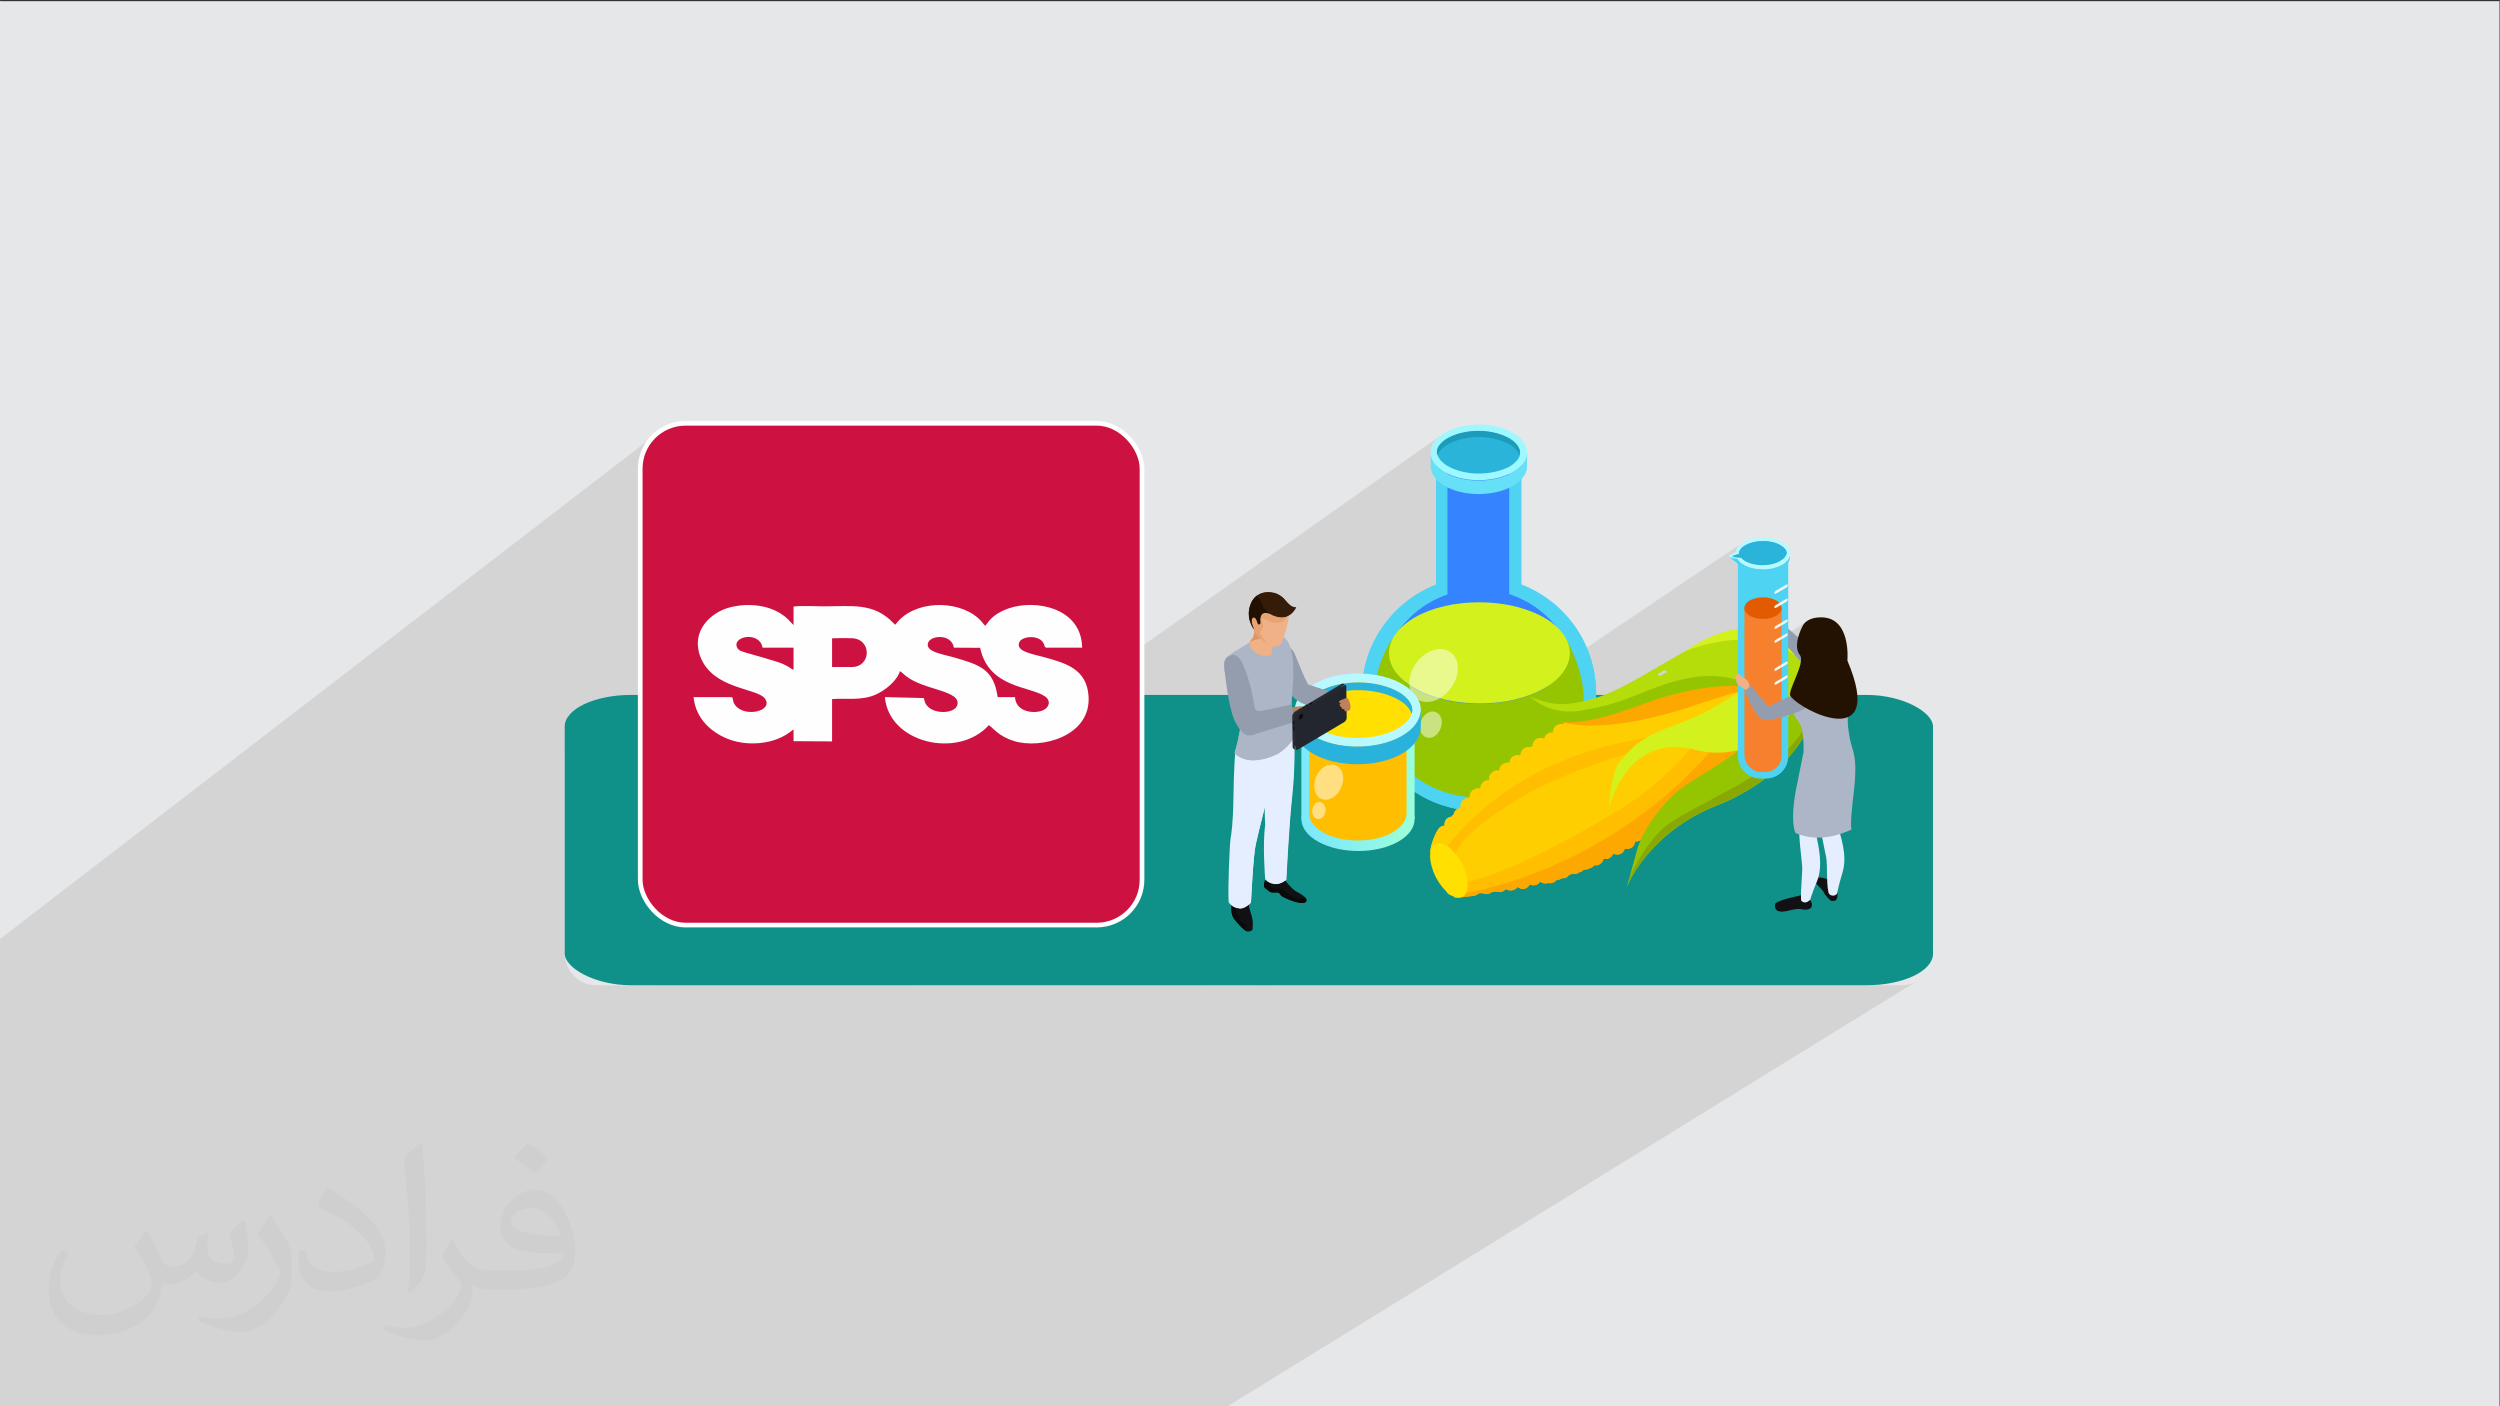 <?xml version="1.0" encoding="UTF-8"?>
<!DOCTYPE svg PUBLIC "-//W3C//DTD SVG 1.1//EN" "http://www.w3.org/Graphics/SVG/1.1/DTD/svg11.dtd">
<!-- Creator: CorelDRAW -->
<svg xmlns="http://www.w3.org/2000/svg" xml:space="preserve" width="3.703in" height="2.083in" version="1.1" style="shape-rendering:geometricPrecision; text-rendering:geometricPrecision; image-rendering:optimizeQuality; fill-rule:evenodd; clip-rule:evenodd"
viewBox="0 0 3703.33 2083.33"
 xmlns:xlink="http://www.w3.org/1999/xlink"
 xmlns:xodm="http://www.corel.com/coreldraw/odm/2003">
 <rect x="0" y="0" width="3703.33" height="2083.33" fill="#333333" stroke="none"/>
 <defs>
  <style type="text/css">
   <![CDATA[
    .str0 {stroke:#FEFEFE;stroke-width:6.94;stroke-miterlimit:2.613}
    .fil3 {fill:#0F918A}
    .fil4 {fill:#CD1141}
    .fil0 {fill:#E6E7E8}
    .fil5 {fill:#FEFEFE}
    .fil36 {fill:#0A0A0A;fill-rule:nonzero}
    .fil48 {fill:#0B0B0B;fill-rule:nonzero}
    .fil28 {fill:#111114;fill-rule:nonzero}
    .fil43 {fill:#1B1823;fill-rule:nonzero}
    .fil12 {fill:#1C9CBA;fill-rule:nonzero}
    .fil45 {fill:#1D2027;fill-rule:nonzero}
    .fil46 {fill:#1E2129;fill-rule:nonzero}
    .fil40 {fill:#221101;fill-rule:nonzero}
    .fil44 {fill:#22232C;fill-rule:nonzero}
    .fil49 {fill:#231202;fill-rule:nonzero}
    .fil47 {fill:#23262F;fill-rule:nonzero}
    .fil42 {fill:#292B34;fill-rule:nonzero}
    .fil25 {fill:#29B2DC;fill-rule:nonzero}
    .fil11 {fill:#2BB4DA;fill-rule:nonzero}
    .fil39 {fill:#341C09;fill-rule:nonzero}
    .fil7 {fill:#3484FF;fill-rule:nonzero}
    .fil34 {fill:#4ED2F2;fill-rule:nonzero}
    .fil6 {fill:#4ED3F3;fill-rule:nonzero}
    .fil13 {fill:#65E0F6;fill-rule:nonzero}
    .fil20 {fill:#89A805;fill-rule:nonzero}
    .fil27 {fill:#939DAD;fill-rule:nonzero}
    .fil8 {fill:#95C501;fill-rule:nonzero}
    .fil10 {fill:#9FF8FF;fill-rule:nonzero}
    .fil30 {fill:#ACB6C6;fill-rule:nonzero}
    .fil18 {fill:#B4DD0A;fill-rule:nonzero}
    .fil24 {fill:#B8F8FF;fill-rule:nonzero}
    .fil41 {fill:#BD825A;fill-rule:nonzero}
    .fil26 {fill:#CCD6D3;fill-rule:nonzero}
    .fil9 {fill:#D3F21D;fill-rule:nonzero}
    .fil37 {fill:#DD9569;fill-rule:nonzero}
    .fil33 {fill:#E35B01;fill-rule:nonzero}
    .fil29 {fill:#E5EEFF;fill-rule:nonzero}
    .fil38 {fill:#E6A376;fill-rule:nonzero}
    .fil31 {fill:#EFB185;fill-rule:nonzero}
    .fil35 {fill:#F3F4F4;fill-rule:nonzero}
    .fil32 {fill:#F6802D;fill-rule:nonzero}
    .fil16 {fill:#FCA800;fill-rule:nonzero}
    .fil15 {fill:#FFBE00;fill-rule:nonzero}
    .fil17 {fill:#FFCE00;fill-rule:nonzero}
    .fil19 {fill:#FFE000;fill-rule:nonzero}
    .fil2 {fill:#373435;fill-opacity:0.031}
    .fil1 {fill:#373435;fill-opacity:0.102}
    .fil14 {fill:white;fill-rule:nonzero;fill-opacity:0.502}
    .fil22 {fill:url(#id0);fill-rule:nonzero}
    .fil21 {fill:url(#id1);fill-rule:nonzero}
    .fil23 {fill:url(#id2);fill-rule:nonzero}
   ]]>
  </style>
  <linearGradient id="id0" gradientUnits="userSpaceOnUse" x1="1930.31" y1="1211.89" x2="2083.12" y2="1211.89">
   <stop offset="0" style="stop-opacity:1; stop-color:#7CE8FC"/>
   <stop offset="0.369" style="stop-opacity:1; stop-color:#84EEF3"/>
   <stop offset="0.969" style="stop-opacity:1; stop-color:#99FDDC"/>
   <stop offset="1" style="stop-opacity:1; stop-color:#9AFEDA"/>
  </linearGradient>
  <linearGradient id="id1" gradientUnits="userSpaceOnUse" xlink:href="#id0" x1="1930.31" y1="1071.17" x2="2083.12" y2="1071.17">
  </linearGradient>
  <linearGradient id="id2" gradientUnits="userSpaceOnUse" xlink:href="#id0" x1="1922.37" y1="1141.43" x2="2090.1" y2="1141.43">
  </linearGradient>
 </defs>
 <g id="Layer_x0020_1">
  <polygon class="fil0" points="-2.67,1.74 3702.66,1.74 3702.66,2084.93 -2.67,2084.93 "/>
  <polygon class="fil1" points="-2.67,1733.91 -2.67,1678.44 -2.67,1393.04 972.84,642.48 968.06,646.83 963.72,651.61 959.84,656.78 956.46,662.32 953.63,668.19 951.36,674.35 949.7,680.78 948.68,687.43 948.33,694.28 948.33,1029.49 836.46,1112.35 836.46,1412.69 836.7,1417.46 837.41,1422.11 838.57,1426.59 840.16,1430.89 842.14,1434.99 844.49,1438.85 847.2,1442.47 850.23,1445.8 853.56,1448.83 857.17,1451.54 861.04,1453.89 865.14,1455.87 869.44,1457.46 873.93,1458.62 878.57,1459.33 883.35,1459.57 979.7,1459.57 2137.31,642.91 2133.56,645.56 2130.26,648.35 2127.4,651.25 2124.98,654.26 2123,657.35 2121.47,660.52 2120.37,663.73 2119.72,666.98 2119.51,670.24 2119.73,673.5 2120.4,676.75 2121.5,679.96 2123.04,683.12 2125.02,686.22 2127.43,689.22 2127.43,689.88 2119.76,695.27 2119.81,695.66 2120.44,698.1 2121.33,700.53 2122.46,702.93 2123.86,705.29 2125.52,707.62 2127.43,709.9 2127.43,764.65 2262.15,670.71 2262.02,673.24 2261.61,675.75 2260.93,678.25 2259.97,680.72 2258.75,683.17 2257.26,685.58 2255.51,687.94 2253.5,690.25 2127.43,778.03 2127.43,866.03 2061.96,911.21 2060.03,913.35 2056.46,917.54 2053.03,921.85 2049.73,926.27 2046.58,930.79 2043.56,935.42 2040.7,940.15 2037.98,944.98 2035.41,949.89 2033,954.91 2030.74,960 2028.64,965.19 2026.71,970.45 2024.94,975.8 2023.35,981.21 2021.93,986.7 2020.68,992.26 2019.61,997.89 1346.53,1459.57 1606.89,1459.57 2580.93,804.35 2578.63,806.07 2576.63,807.87 2574.93,809.76 2573.54,811.7 2572.45,813.7 2571.67,815.74 2571.19,817.79 2561.2,824.51 2561.13,824.84 2561.89,825.46 2562.03,825.49 2562.89,826.22 2564.03,827.17 2565.41,828.32 2566.99,829.62 2568.72,831.03 2570.55,832.5 2572.44,833.99 2574.34,835.46 2574.34,931.81 1779.73,1459.57 1859.73,1459.57 2676.57,920.2 2672.99,923.43 2670.11,927.71 2669.19,929.58 2668.3,931.53 2667.43,933.53 2666.59,935.59 2665.8,937.69 2665.05,939.82 2664.37,941.98 2663.75,944.16 1881.94,1459.57 2816.65,1459.57 2821.42,1459.33 2826.07,1458.62 2830.55,1457.46 2834.85,1455.87 2838.95,1453.89 2842.81,1451.54 1815.91,2084.93 933.36,2084.93 917,2084.93 912.68,2084.93 838.19,2084.93 813.02,2084.93 812.62,2084.93 711.8,2084.93 688.17,2084.93 688,2084.93 686.16,2084.93 686,2084.93 685.02,2084.93 684.91,2084.93 677.26,2084.93 434.83,2084.93 361.06,2084.93 353.95,2084.93 297.46,2084.93 250.61,2084.93 249.43,2084.93 249.15,2084.93 249.14,2084.93 247.84,2084.93 246.6,2084.93 245.4,2084.93 244.26,2084.93 244.26,2084.93 243.17,2084.93 242.11,2084.93 241.12,2084.93 241.11,2084.93 240.16,2084.93 239.25,2084.93 238.39,2084.93 238.38,2084.93 237.56,2084.93 237.55,2084.93 236.77,2084.93 236.02,2084.93 235.31,2084.93 235.31,2084.93 234.64,2084.93 234,2084.93 233.99,2084.93 233.4,2084.93 232.83,2084.93 232.83,2084.93 232.29,2084.93 231.79,2084.93 231.31,2084.93 231.22,2084.93 227.95,2084.93 227.78,2084.93 226.73,2084.93 226.68,2084.93 226.67,2084.93 226.65,2084.93 226.51,2084.93 226.35,2084.93 226.2,2084.93 226.06,2084.93 225.92,2084.93 225.91,2084.93 225.78,2084.93 225.65,2084.93 225.51,2084.93 225.37,2084.93 224.18,2084.93 223.84,2084.93 210.53,2084.93 206.13,2084.93 166.45,2084.93 160.92,2084.93 155.69,2084.93 149.09,2084.93 141.95,2084.93 141.15,2084.93 136.03,2084.93 111.63,2084.93 93.28,2084.93 -2.67,2084.93 "/>
  <path class="fil2" d="M219.02 1825.24c7,11 12,21 16,32 3,7 5,19 21,19 5,0 11,-1 17,-5 7,-3 12,-9 14,-17l6 -21 15 -7 1 1c-2,8 -2,15 -2,21 0,18 15,24 27,24 7,0 13,-3 13,-10 0,-8 -4,-22 -8,-35 7,-7 14,-14 22,-20l1 1c4,15 6,30 6,40 0,10 -4,20 -8,27 -7,14 -20,25 -36,25 -12,0 -25,-6 -34,-17l-1 0c-9,11 -22,20 -43,20l-7 0c-1,14 -4,24 -9,33 -13,25 -50,42 -85.01,42 -49,0 -73.01,-28 -73.01,-66 0,-23 7,-45 19,-60l10 4c-7,14 -12,27 -12,40 0,35 29,52 61,52 30,0 68.01,-20 75.01,-42 -2,-25 -12,-36 -26,-59 4,-7 10,-15 17,-23l1 0 0 0 2 1 0.02 -0.01zm563.05 -132.01c10,6 20,14 30,23 -6,8 -12,15 -21,21 -10,-8 -20,-15 -30,-22 7,-8 14,-15 20,-22l1 0 0 -0zm5 96.01c-17,0 -30,11 -30,19 0,17 33,23 73.01,23 -5,-20 -22,-42 -43,-42zm-37 93.01c22,0 41,-1 55,-4 16,-4 30,-12 30,-18 0,-2 0,-3 -1,-5 -9,1 -19,1 -29,1 -29,0 -52,-7 -60,-23 -2,-4 -4,-10 -4,-15 0,-16 7,-32 19,-42 10,-9 21,-14 33,-14 20,0 37,17 48,42 6,14 11,30 11,51 0,14 -4,25 -12,34 -16,15 -45,21 -90.01,21l-20 0 0 0 -5 0c-11,0 -19,-2 -25,-7l-1 0c0,2 1,5 1,7 0,10 -3,23 -10,33 -20,30 -42,43 -60,43 -19,0 -42,-7 -63,-17l4 -7c7,3 16,5 29,5 34,0 78.01,-33 84.01,-64 -1,-3 -3,-6 -7,-10 -10,-12 -16,-22 -22,-32 5,-10 10,-18 14,-25l2 0c14,29 28,46 57,46l4 0 0 0 21 0 0 0 -3 0 -0 -0zm-146.01 31c2,-14 3,-29 3,-43l0 -21c0,-39 -5,-96.01 -9,-133.01 7,-8 17,-17 25,-23l2 1c5,47 7,101.01 7,151.01 0,13 -1,26 -2,35 -1,12 -8,21 -22,35l-3 -1 0 0 -1 -1 -0 0zm-151.02 -62.01c1,18 10,33 41,33 20,0 36,-5 55,-14 3,-2 5,-3 5,-5 0,-12 -9,-27 -24,-41 -14,-13 -34,-25 -51,-32 -6,-3 -8,-5 -8,-8 0,-5 7,-17 13,-24l2 0c20,11 43,27 60,44 15,16 25,33 25,51 0,13 -4,26 -11,38 -22,11 -46,20 -70.01,20 -29,0 -48,-13 -48,-45 0,-3 0,-9 1,-16l10 0 0 0 0 -1 0 0zm-52 -52l18 29c7,11 13,22 13,41l0 24c0,19 -12,39 -32,60 -15,14 -29,20 -42,20 -19,0 -40,-6 -65,-17l3 -7c8,2 17,4 28,4 35,0 72.01,-26 88.01,-58 2,-4 3,-7 3,-9 0,-4 -2,-8 -4,-11 -9,-17 -19,-33 -30,-47 6,-9 12,-18 18,-27l2 0 0 0 0 -2 0 -0z"/>
  <g id="_1485391381536">
   <rect class="fil3" x="836.46" y="1029.49" width="2027.08" height="430.08" rx="98.44" ry="46.89"/>
   <rect class="fil4 str0" x="948.33" y="627.09" width="743.36" height="743.36" rx="67.18" ry="67.18"/>
   <path class="fil5" d="M1232.54 945.62c9.03,-0.48 19.89,-0.34 29,-0.14 30.18,0.67 29.57,42.69 -0.04,42.7l-28.94 -0.09 -0.02 -42.48zm245.33 87.09c-6.03,-41.78 -26.74,-47.69 -64.69,-58.82 -15.98,-4.69 -43.69,-8.11 -38.26,-21.98 4.33,-11.09 34.63,-13.18 38.11,7.56l38.89 0.23c12.51,59.92 74.46,56.7 96.09,72.02 9.3,6.59 6.08,16.49 -2.82,20.48 -12.7,5.7 -40.53,3.07 -41.65,-19.49l-25.66 0zm-302.42 -40.26c-4.93,-2.49 -6.27,-4.62 -15.57,-8.78 -10.1,-4.51 -41.5,-12.69 -53.59,-16.4 -6.74,-2.07 -12.69,-3.09 -14.82,-8.85 -6.07,-16.4 33.98,-23.26 38.07,1.06l45.93 0 -0.01 32.96zm-92.03 40.26l-56.06 0.03c3,32.63 27.98,54.13 54.67,63.34 25.73,8.88 60.44,6.75 84.02,-8.72 1.48,-0.97 2.81,-1.91 4.29,-2.96 0.85,-0.61 1.25,-0.93 2.11,-1.54 2.42,-1.74 0.46,-0.69 2.98,-2l0.06 17.17 57.06 0.31 0.01 -62.74c23.26,-1.5 43.44,2.55 64.29,-6.44 14.3,-6.17 32.07,-20.81 36.2,-34.86 3.07,1.84 5.12,4.02 7.93,6.38 26.68,22.36 83.91,21.64 76.97,44.21 -4.3,14 -43.02,14.25 -48.4,-6.38l-0.87 -3.67c-0.08,-0.24 -0.19,-0.51 -0.26,-0.72l-57.63 -1.4c5.7,68.35 108.67,92.16 154.01,41.49 6.71,4.43 14.22,16.43 37.14,23.55 40.62,12.6 114.75,-7.21 110.54,-66.7 -2.86,-40.41 -34.37,-48.75 -65.45,-57.43 -16.42,-4.58 -43.97,-8.44 -36.87,-22.76 4.24,-8.54 30.21,-11.33 36.27,3.36 1.39,3.36 0.35,3.71 3.1,5.27l53.5 -0.01c-1,-59.18 -68.95,-72.25 -109.51,-58.03 -7.09,2.48 -15.04,6.51 -19.81,10.22 -9.05,7.05 -8.09,8.06 -14.31,15.51 -1.63,-1.45 -3.43,-4.19 -5.14,-6.16 -27.45,-31.48 -92.09,-33.7 -122.43,-2.23 -2.34,2.43 -3.46,4.14 -5.82,6.71l-2.7 -2.59c-29.17,-30.35 -60.34,-24.68 -103.61,-24.68 -11.39,0 -34.17,-1.28 -44.22,0.36l-0 27.43 -3.9 -4.03c-21.41,-25.15 -59.19,-30.03 -89.74,-22.42 -29.81,7.43 -59.06,35.89 -44.28,73.76 18.81,48.17 84.53,45.84 95.58,61.62 13.11,18.71 -30.81,28.72 -44.57,9.15 -1.5,-2.12 -1.92,-3.08 -2.53,-5.59 -0.12,-0.49 -0.6,-2.97 -0.61,-3 -0.94,-2.65 0.33,-1.72 -2.02,-2.81z"/>
   <path class="fil6" d="M2253.5 866.03l0 -200.19 -126.06 0 0 200.19c-64.93,25.43 -110.38,88.19 -110.38,161.78 0,95.76 77.91,173.67 173.68,173.67 95.77,0 173.68,-77.91 173.68,-173.67 0,-74.12 -45.99,-136.89 -110.91,-161.78z"/>
   <path class="fil6" d="M2253.5 866.03l0 -200.19 -126.06 0 0 200.19c-64.93,25.43 -110.38,88.19 -110.38,161.78 0,95.76 77.91,173.67 173.68,173.67 95.77,0 173.68,-77.91 173.68,-173.67 0,-74.12 -45.99,-136.89 -110.91,-161.78z"/>
   <path class="fil7" d="M2339.52 1024.56c0,83.86 -66.55,151.5 -148.79,151.5 -82.24,0 -148.25,-67.63 -148.25,-151.5 0,-83.86 66.55,-151.49 148.25,-151.49 82.24,0 148.79,68.17 148.79,151.49z"/>
   <rect class="fil7" x="2144.2" y="689.11" width="91.44" height="236.44"/>
   <path class="fil8" d="M2317.34 942.86c7.57,23.26 0.54,59.52 -31.38,77.91 -51.94,29.22 -136.89,29.22 -189.37,0 -33.54,-18.93 -42.2,-51.94 -33,-76.29 -15.69,23.27 -28.13,58.43 -28.13,88.19 0,82.24 69.26,148.79 155.28,148.79 85.49,0 155.28,-61.68 155.28,-148.79 -0.54,-29.22 -14.07,-67.63 -28.68,-89.81z"/>
   <path class="fil9" d="M2097.13 1020.23c52.48,29.22 137.43,29.22 189.37,0 31.92,-17.85 44.37,-42.74 36.79,-66.01 -4.87,-14.61 -16.77,-28.68 -37.33,-40.04 0,0 0,0 0,0 -52.48,-29.22 -137.43,-29.22 -189.37,0 -1.08,0.54 -2.16,1.08 -2.7,1.63 -16.77,10.28 -28.13,22.18 -33,35.17 -9.74,24.35 2.16,50.32 36.25,69.26z"/>
   <path class="fil10" d="M2242.13 641.5c27.05,16.23 26.51,42.74 -2.17,58.43 -28.68,15.69 -73.58,15.15 -100.63,-1.08 -27.06,-16.23 -26.52,-42.74 2.16,-58.43 28.14,-15.69 73.04,-15.15 100.64,1.08z"/>
   <path class="fil11" d="M2190.19 701.56c-17.31,0 -34.09,-4.33 -45.99,-11.36 -9.74,-5.95 -15.15,-12.98 -15.15,-20.02 0,-7.57 6.5,-15.15 16.78,-21.1 11.9,-6.49 28.13,-10.28 44.91,-10.28 17.31,0 34.09,4.33 45.99,11.36 9.74,5.95 15.15,12.98 15.15,20.56 0,7.57 -6.49,15.15 -16.77,21.1 -11.9,5.95 -27.59,9.74 -44.91,9.74z"/>
   <path class="fil12" d="M2145.83 657.73c11.91,-6.49 28.13,-10.28 44.91,-10.28 17.31,0 34.09,4.33 45.99,11.36 7.57,4.87 12.44,10.28 14.07,15.69 0.54,-1.62 0.54,-2.7 0.54,-4.33 0,-7.04 -5.41,-14.61 -15.15,-20.56 -11.91,-7.04 -28.68,-11.36 -45.99,-11.36 -16.77,0 -33,3.79 -44.91,10.28 -10.82,5.95 -16.77,13.53 -16.77,21.1 0,1.62 0,3.24 0.54,4.87 2.7,-5.95 8.11,-11.9 16.77,-16.77z"/>
   <path class="fil13" d="M2119.31 690.73l0 -20.02c0,10.28 6.49,20.56 20.02,28.68 27.05,16.23 72.5,16.77 100.64,1.08 14.61,-8.11 22.18,-18.93 22.18,-29.76l0 20.02c0,10.82 -7.57,21.64 -22.18,29.76 -28.68,15.69 -73.58,15.15 -100.64,-1.08 -13.53,-8.12 -20.02,-18.4 -20.02,-28.68z"/>
   <path class="fil14" d="M2149.07 1019.69c-14.07,18.93 -36.79,25.97 -50.86,15.15 -14.07,-10.28 -14.07,-34.09 0,-53.02 14.07,-18.94 36.79,-25.97 50.86,-15.15 14.07,10.28 14.07,34.08 0,53.02z"/>
   <path class="fil14" d="M2133.93 1079.2c-3.79,10.28 -13.53,16.24 -21.64,12.99 -8.12,-3.25 -11.36,-14.07 -7.04,-24.35 3.79,-10.28 13.53,-16.23 21.64,-12.99 8.11,3.25 11.36,14.07 7.04,24.35z"/>
   <path class="fil15" d="M2481.82 993.72c0,0 -15.69,7.04 -38.96,17.85 -3.24,-2.7 -8.65,-3.79 -12.98,-1.62 -4.33,2.16 -7.04,6.49 -7.04,11.36 -3.79,-3.24 -8.65,-3.78 -12.98,-1.62 -3.79,1.62 -6.49,5.41 -7.04,9.2 -3.24,-2.16 -7.57,-2.7 -11.36,-0.54 -3.24,1.62 -5.95,4.33 -6.49,8.11 -3.24,-1.62 -7.03,-1.62 -10.28,0 -3.79,1.63 -5.95,4.87 -6.49,8.12 -3.25,-1.63 -7.04,-2.17 -10.82,0 -4.33,2.16 -7.03,5.95 -7.03,10.28 -2.7,-0.54 -5.95,-0.54 -8.66,0.54 -3.79,1.62 -5.95,4.87 -7.04,8.65 -3.25,-1.62 -7.57,-2.16 -11.36,-0.54 -4.33,2.16 -6.49,5.95 -7.03,9.74 -2.7,-1.08 -5.95,-0.54 -8.66,0.54 -4.87,2.17 -7.04,7.04 -7.04,11.36 -2.16,0 -4.33,0 -6.49,1.08 -3.25,1.62 -5.95,4.33 -6.49,8.11 -3.79,-1.62 -8.66,-1.62 -12.44,1.08 -3.24,2.7 -4.87,6.49 -4.87,10.82 -1.08,0 -2.7,0 -4.33,0.54 -3.25,-0.54 -5.95,0.54 -8.66,2.17 -3.24,2.7 -4.87,6.49 -4.87,10.28 -3.79,-1.08 -8.12,-0.54 -11.36,1.62 -3.25,2.17 -4.87,5.41 -4.87,9.2 -3.25,-0.54 -7.04,0 -10.28,2.16 -3.25,2.17 -4.87,5.95 -4.87,9.74 -3.79,-1.08 -7.57,-0.54 -10.28,2.17 -3.79,2.7 -5.41,7.57 -4.87,11.9 -2.71,0 -5.95,0.54 -8.12,2.17 -3.25,2.7 -4.87,6.49 -4.87,10.28 -3.79,-1.08 -7.57,-0.54 -10.82,2.16 -3.79,2.7 -5.41,7.04 -4.87,11.36 -2.7,0 -5.95,0.54 -8.66,2.17 -3.79,2.7 -5.41,7.03 -4.87,11.36 -0.54,0.54 -1.63,1.63 -2.17,2.17 -1.08,0.54 -2.7,1.08 -3.79,1.62 -2.16,1.63 -3.79,4.33 -4.33,7.04 -1.08,1.08 -2.17,2.17 -2.71,3.25 -2.16,0.54 -3.79,1.08 -5.95,2.17 -3.79,2.7 -5.41,7.03 -4.87,11.36 -2.16,0 -4.87,1.08 -7.04,2.71 -5.41,4.33 -16.77,32.46 -12.98,37.87 0,0 10.28,-3.79 10.28,-12.44 -5.95,16.77 -5.41,25.97 5.41,44.37 8.65,14.61 1.08,28.68 16.23,31.38 2.16,3.79 26.51,0.54 31.38,0 2.7,-0.54 5.41,-2.17 7.03,-3.79 2.17,0 3.79,0 5.95,0 2.16,1.08 4.33,1.62 7.04,1.08 2.16,-0.54 4.33,-1.08 5.95,-2.71 2.17,-0.54 4.33,-0.54 6.49,-1.08 2.17,1.08 4.33,1.08 6.49,1.08 2.7,-0.54 4.87,-1.62 7.04,-3.78 0.54,0 1.62,-0.54 2.17,-0.54 2.16,1.62 4.87,2.16 8.11,1.62 3.79,-0.54 6.49,-2.7 8.12,-5.41 2.16,2.16 5.95,3.79 9.2,3.25 4.33,-0.54 7.57,-3.79 8.66,-7.04 2.16,1.62 4.87,2.17 7.57,1.62 3.79,-0.54 6.5,-2.7 8.12,-5.95 2.17,2.7 5.95,3.79 9.74,3.25 0.54,0 1.62,-0.54 2.16,-0.54 2.17,0.54 4.33,0.54 7.04,-0.54 2.17,-1.08 3.79,-2.16 4.87,-3.78 0.54,0 1.62,0 2.16,0 2.17,-0.54 4.33,-1.63 5.95,-2.71 1.62,0 3.79,0 5.41,-0.54 2.17,-1.08 3.79,-2.7 5.41,-4.33 1.62,-0.54 3.24,-1.08 4.33,-2.16 2.7,1.08 5.41,1.08 7.57,0 1.08,-0.54 1.63,-1.08 2.7,-1.63 2.7,-0.54 5.41,-2.16 7.04,-4.33 2.17,0.54 4.33,0 5.95,-0.54 1.08,-0.54 1.62,-0.54 2.16,-1.08 3.25,-0.54 5.41,-2.16 7.57,-4.87 2.17,0.54 4.33,0.54 6.49,-0.54 3.79,-1.63 6.49,-5.41 7.04,-9.2 2.7,0.54 5.41,1.08 7.57,0 3.25,-1.63 5.95,-4.33 6.49,-7.57 2.7,1.62 6.49,2.16 10.28,1.08 3.79,-1.62 6.49,-4.87 7.04,-8.65 2.7,1.08 5.41,1.08 8.11,0 4.33,-1.63 7.04,-5.95 7.04,-10.28 2.17,0.54 3.79,0 5.95,-0.54 3.79,-1.62 5.95,-4.33 6.5,-8.11 2.7,1.08 5.41,1.08 8.11,0 3.79,-1.63 6.49,-4.87 7.04,-8.66 2.16,0.54 4.33,0.54 6.49,-0.54 5.41,-2.16 8.12,-8.11 6.49,-14.07 77.37,-47.61 153.12,-102.8 183.42,-136.34 49.77,-57.89 -76.84,-111.45 -163.41,-84.4z"/>
   <path class="fil16" d="M2184.24 1327.01c2.7,-0.54 5.41,-2.17 7.04,-3.79 2.17,0 3.79,0 5.95,0 2.17,1.08 4.33,1.62 7.04,1.08 2.17,-0.54 4.33,-1.08 5.95,-2.71 2.16,-0.54 4.33,-0.54 6.49,-1.08 2.16,1.08 4.33,1.08 6.49,1.08 2.7,-0.54 4.87,-1.62 7.04,-3.78 0.54,0 1.62,-0.54 2.16,-0.54 2.17,1.62 4.87,2.16 8.12,1.62 3.79,-0.54 6.49,-2.7 8.11,-5.41 2.17,2.16 5.95,3.79 9.2,3.25 4.33,-0.54 7.57,-3.79 8.65,-7.04 2.17,1.62 4.87,2.17 7.57,1.62 3.79,-0.54 6.49,-2.7 8.12,-5.95 2.16,2.7 5.95,3.79 9.74,3.25 0.54,0 1.62,-0.54 2.16,-0.54 2.17,0.54 4.33,0.54 7.04,-0.54 2.16,-1.08 3.79,-2.16 4.87,-3.78 0.54,0 1.62,0 2.16,0 2.17,-0.54 4.33,-1.63 5.95,-2.71 1.62,0 3.79,0 5.41,-0.54 2.17,-1.08 3.79,-2.7 5.41,-4.33 1.63,-0.54 3.25,-1.08 4.33,-2.16 2.7,1.08 5.41,1.08 7.57,0 1.08,-0.54 1.62,-1.08 2.7,-1.63 2.7,-0.54 5.41,-2.16 7.04,-4.33 2.16,0.54 4.33,0 5.95,-0.54 1.08,-0.54 1.63,-0.54 2.17,-1.08 3.25,-0.54 5.41,-2.16 7.57,-4.87 2.16,0.54 4.33,0.54 6.49,-0.54 3.79,-1.63 6.49,-5.41 7.04,-9.2 2.7,0.54 5.41,1.08 7.57,0 3.25,-1.63 5.95,-4.33 6.5,-7.57 2.7,1.62 6.49,2.16 10.28,1.08 3.79,-1.62 6.49,-4.87 7.03,-8.65 2.71,1.08 5.41,1.08 8.12,0 4.33,-1.63 7.04,-5.95 7.04,-10.28 2.16,0.54 3.79,0 5.95,-0.54 3.79,-1.62 5.95,-4.33 6.49,-8.11 2.71,1.08 5.41,1.08 8.12,0 3.79,-1.63 6.49,-4.87 7.04,-8.66 2.16,0.54 4.33,0.54 6.49,-0.54 5.41,-2.16 8.11,-8.11 6.49,-14.07 77.37,-47.61 153.12,-102.8 183.42,-136.34 25.97,-28.68 3.79,-56.81 -35.17,-73.58 -165.56,287.84 -455.56,320.84 -456.11,321.39 1.08,0.54 -2.17,3.79 -0.54,3.79 1.08,1.08 25.43,-2.17 29.76,-2.7z"/>
   <path class="fil17" d="M2481.82 993.72c0,0 -15.69,7.04 -38.96,17.85 -3.24,-2.7 -8.65,-3.79 -12.98,-1.62 -4.33,2.16 -7.04,6.49 -7.04,11.36 -3.79,-3.24 -8.65,-3.78 -12.98,-1.62 -3.79,1.62 -6.49,5.41 -7.04,9.2 -3.24,-2.16 -7.57,-2.7 -11.36,-0.54 -3.24,1.62 -5.95,4.33 -6.49,8.11 -3.24,-1.62 -7.03,-1.62 -10.28,0 -3.79,1.63 -5.95,4.87 -6.49,8.12 -3.25,-1.63 -7.04,-2.17 -10.82,0 -4.33,2.16 -7.03,5.95 -7.03,10.28 -2.7,-0.54 -5.95,-0.54 -8.66,0.54 -3.79,1.62 -5.95,4.87 -7.04,8.65 -3.25,-1.62 -7.57,-2.16 -11.36,-0.54 -4.33,2.16 -6.49,5.95 -7.03,9.74 -2.7,-1.08 -5.95,-0.54 -8.66,0.54 -4.87,2.17 -7.04,7.04 -7.04,11.36 -2.16,0 -4.33,0 -6.49,1.08 -3.25,1.62 -5.95,4.33 -6.49,8.11 -3.79,-1.62 -8.66,-1.62 -12.44,1.08 -3.24,2.7 -4.87,6.49 -4.87,10.82 -1.08,0 -2.7,0 -4.33,0.54 -3.25,-0.54 -5.95,0.54 -8.66,2.17 -3.24,2.7 -4.87,6.49 -4.87,10.28 -3.79,-1.08 -8.12,-0.54 -11.36,1.62 -3.25,2.17 -4.87,5.41 -4.87,9.2 -3.25,-0.54 -7.04,0 -10.28,2.16 -3.25,2.17 -4.87,5.95 -4.87,9.74 -3.79,-1.08 -7.57,-0.54 -10.28,2.17 -3.79,2.7 -5.41,7.57 -4.87,11.9 -2.71,0 -5.95,0.54 -8.12,2.17 -3.25,2.7 -4.87,6.49 -4.87,10.28 -3.79,-1.08 -7.57,-0.54 -10.82,2.16 -3.79,2.7 -5.41,7.04 -4.87,11.36 -2.7,0 -5.95,0.54 -8.66,2.17 -3.79,2.7 -5.41,7.03 -4.87,11.36 -0.54,0.54 -1.63,1.63 -2.17,2.17 -1.08,0.54 -2.7,1.08 -3.79,1.62 -2.16,1.63 -3.79,4.33 -4.33,7.04 -1.08,1.08 -2.17,2.17 -2.71,3.25 -2.16,0.54 -3.79,1.08 -5.95,2.17 -3.79,2.7 -5.41,7.03 -4.87,11.36 -2.16,0 -4.87,1.08 -7.04,2.71 -5.41,4.33 -16.77,32.46 -12.98,37.87 0,0 5.41,-2.17 8.66,-6.5 -1.63,4.87 -2.17,9.2 -1.63,13.53 3.25,0.54 5.41,0.54 5.41,0.54 0,0 77.91,-137.97 292.71,-175.84 117.41,-21.1 146.08,-52.48 200.19,-84.94 -34.09,-21.64 -95.23,-31.92 -143.38,-16.77z"/>
   <path class="fil16" d="M2309.76 1068.39c0,0 56.81,25.43 202.89,-24.35 146.09,-49.24 105.51,-14.07 105.51,-14.07l6.49 -38.41 -332.2 63.3 17.31 13.53z"/>
   <path class="fil18" d="M2690.12 987.77c7.04,16.77 6.49,33.54 -1.62,36.79 -8.12,3.25 -20.02,-7.57 -27.06,-24.35 -7.03,-16.77 -6.49,-33.54 1.63,-36.79 7.57,-3.79 19.48,7.04 27.05,24.35z"/>
   <path class="fil17" d="M2157.73 1271.28c0,0 -17.31,-21.64 93.06,-88.73 70.88,-43.29 207.76,-83.86 261.87,-90.35 54.1,-6.49 4.87,0 4.87,0 0,0 -43.82,62.22 -119.03,107.67 -75.21,45.99 -199.65,111.45 -236.44,105.5 -35.17,-5.95 -4.33,-34.09 -4.33,-34.09z"/>
   <path class="fil19" d="M2165.85 1279.39c10.82,21.64 11.36,43.83 0.54,49.24 -10.82,5.41 -28.13,-7.57 -39.5,-29.22 -10.82,-21.64 -11.36,-43.82 -0.54,-49.24 10.82,-5.41 28.14,7.58 39.5,29.22z"/>
   <path class="fil8" d="M2636.02 1015.91c0,0 5.95,26.51 -23.27,61.68 -29.22,35.17 -86.03,66.01 -114.7,84.94 -28.68,18.94 -63.85,62.76 -73.04,96.85 -9.2,34.09 -15.15,54.65 -15.15,54.65 0,0 30.84,-80.62 134.72,-121.2 71.42,-27.59 172.59,-105.5 135.26,-197.48l-43.82 20.56z"/>
   <path class="fil9" d="M2624.66 991.56c0,0 -78.45,59.51 -135.26,79.53 -56.81,20.02 -69.26,31.92 -91.44,59.52 -10.82,13.53 -15.15,68.71 -15.15,68.71 0,0 24.35,-116.32 129.85,-88.19 51.94,14.07 108.75,-11.91 128.23,-36.25 19.48,-23.26 36.79,-95.22 -16.23,-83.32z"/>
   <path class="fil18" d="M2636.56 939.07c0,0 -44.37,-21.64 -99.55,4.33 -55.73,25.97 -126.07,76.29 -170.97,89.81 -44.37,13.53 -64.93,12.99 -99.01,-1.08 0,0 15.69,47.07 83.32,33.54 67.63,-14.07 183.96,-87.65 258.08,-41.12 74.13,45.99 73.04,-17.31 73.04,-17.31 0,0 -0.54,-43.28 -44.91,-68.17z"/>
   <path class="fil8" d="M2267.02 1032.13c0,0 27.59,28.68 74.67,20.56 47.07,-8.11 56.81,-12.98 106.59,-32.46 49.78,-19.48 103.34,-29.22 148.79,-2.17 0,0 -64.39,-12.44 -162.86,24.89 -101.72,37.87 -147.7,37.33 -167.19,-10.82z"/>
   <path class="fil9" d="M2679.84 994.8c0,0 -13.53,-68.71 -91.98,-63.85 0,0 -38.96,-2.7 -92.52,34.09 0,0 130.4,-55.19 184.5,29.76z"/>
   <path class="fil20" d="M2544.58 1192.29c57.89,-22.72 136.34,-78.45 142.83,-148.25 0,0 -5.41,47.61 -75.2,95.76 -47.61,32.46 -117.95,62.76 -144.46,83.86 -21.1,16.77 -45.45,53.02 -55.19,81.7 -1.62,5.41 -2.7,8.66 -2.7,8.66 0,0 30.84,-81.15 134.72,-121.73z"/>
   <path class="fil21" d="M2070.62 1038.63c33.01,18.4 33.01,48.15 0.54,66.55 -32.46,18.4 -85.48,18.4 -118.49,0 -33,-18.4 -33,-48.15 -0.54,-66.55 32.46,-18.39 85.49,-18.39 118.49,0z"/>
   <path class="fil22" d="M2070.62 1180.38c33.01,18.4 33.01,48.15 0.54,66.55 -32.46,18.39 -85.48,18.39 -118.49,0 -33,-18.4 -33,-48.15 -0.54,-66.55 32.46,-17.85 85.49,-17.85 118.49,0z"/>
   <rect class="fil23" x="1927.78" y="1071.63" width="167.73" height="142.3"/>
   <path class="fil15" d="M2083.61 1081.91l-144.46 0 0 122.81 0 0c0,10.28 7.04,20.56 21.1,28.68 28.13,15.69 74.12,15.69 102.26,0 14.07,-8.12 21.1,-18.4 21.1,-28.68l0 0 0 -122.81 0 0z"/>
   <path class="fil24" d="M2078.74 1014.28c35.71,21.64 34.63,55.73 -2.7,76.83 -37.33,20.56 -96.31,20.02 -132.02,-1.08 -35.71,-21.64 -34.63,-55.73 2.7,-76.83 37.33,-21.1 96.31,-20.56 132.02,1.08z"/>
   <path class="fil19" d="M2011.1 1093.27c-22.72,0 -44.91,-5.41 -60.59,-14.61 -12.98,-7.57 -20.02,-17.31 -19.48,-26.51 0,-9.74 8.12,-19.48 22.19,-27.59 15.69,-8.66 36.25,-13.53 58.43,-13.53 22.72,0 44.91,5.41 60.6,14.61 12.98,7.57 20.02,17.31 19.48,26.51 0,9.74 -8.11,19.48 -22.18,27.59 -15.69,8.66 -36.25,13.52 -58.44,13.52z"/>
   <path class="fil25" d="M1953.21 1035.92c15.69,-8.66 36.25,-13.53 58.43,-13.53 22.72,0 44.91,5.41 60.6,14.61 10.28,5.95 16.23,12.98 18.93,20.56 0.54,-1.62 1.08,-3.79 1.08,-5.41 0,-9.2 -7.04,-18.94 -19.48,-26.51 -15.69,-9.2 -37.33,-14.61 -60.6,-14.61 -22.18,0 -42.74,4.87 -58.43,13.53 -14.07,7.57 -22.18,17.85 -22.18,27.59 0,2.16 0.54,4.33 1.08,5.95 1.63,-8.11 9.2,-15.69 20.56,-22.18z"/>
   <path class="fil25" d="M1918.04 1078.67l0 -26.51c0,13.53 8.66,27.05 25.97,37.33 35.71,21.64 94.68,22.19 132.02,1.08 18.93,-10.82 28.67,-24.89 28.67,-39.5l0 26.52c0,14.07 -9.74,28.67 -28.67,39.5 -37.33,20.56 -96.31,20.02 -132.02,-1.08 -17.31,-10.28 -25.97,-23.8 -25.97,-37.33z"/>
   <path class="fil14" d="M1986.76 1166.86c-5.95,13.53 -18.93,21.1 -29.22,16.77 -10.28,-4.33 -13.53,-18.94 -8.11,-33 5.95,-13.53 18.93,-21.1 29.22,-16.77 10.82,4.33 14.07,18.93 8.11,33z"/>
   <path class="fil14" d="M1963.49 1202.03c-1.08,7.03 -5.95,11.9 -11.36,11.36 -5.41,-0.54 -9.2,-7.03 -8.11,-14.07 1.08,-7.03 5.95,-11.9 11.36,-11.36 5.41,1.08 9.2,7.57 8.11,14.07z"/>
   <polygon class="fil26" points="2459.09,1001.3 2454.77,999.13 2465.59,992.64 2469.92,995.35 "/>
   <path class="fil27" d="M2728.54 979.11l-43.29 -16.23 -45.99 -40.04 -12.44 9.74c0,0 44.37,54.65 54.11,60.59 9.2,5.95 35.71,12.99 35.71,12.99l11.91 -27.06z"/>
   <path class="fil28" d="M2681.46 1332.42c0,0 7.57,11.91 -2.7,14.61 -10.28,2.7 -7.04,-3.79 -29.76,2.16 -22.19,5.41 -19.48,-7.03 -19.48,-9.74 0.54,-2.7 10.28,-5.95 15.15,-7.57 4.87,-1.08 24.35,-5.95 24.35,-5.95l11.91 2.17 0.54 4.33z"/>
   <path class="fil28" d="M2694.99 1299.96c0,0 -8.65,1.08 -6.49,5.95 2.17,4.87 11.91,12.44 12.98,15.69 1.08,3.25 9.2,12.99 11.91,12.99 4.87,0.54 9.2,0.54 8.66,-12.44 -0.54,-12.44 -15.69,-22.72 -27.06,-22.18z"/>
   <path class="fil29" d="M2731.78 1082.45c0,0 16.77,24.89 5.95,66.55 0,0 -18.39,62.76 -15.15,75.2 3.25,12.44 14.61,42.2 7.03,67.63 0,0 -7.03,23.26 -7.57,29.76 -0.54,6.49 -11.91,7.57 -13.53,0 -3.25,-15.69 -1.08,-39.5 -3.25,-51.4 -8.12,-38.41 -11.91,-58.43 -9.2,-84.95 2.7,-25.97 -0.54,-85.48 -0.54,-85.48 0,0 29.76,2.7 36.25,-17.31z"/>
   <path class="fil29" d="M2713.39 1097.6c0,0 14.07,25.97 -0.54,66.55 0,0 -24.35,61.14 -22.18,73.58 2.16,12.44 10.82,43.28 1.08,67.63 0,0 -9.74,22.72 -10.28,29.22 -1.08,10.28 -11.9,11.91 -12.98,3.79 -2.16,-15.69 2.17,-44.91 1.08,-56.81 -4.33,-38.96 -6.49,-59.52 -1.62,-85.49 4.87,-25.97 7.57,-85.48 7.57,-85.48 0,0 29.22,6.49 37.88,-12.99z"/>
   <path class="fil30" d="M2671.73 1113.83c0,0 2.17,1.08 0,0 0,0 1.08,-34.09 -6.49,-43.29 -7.57,-9.2 -18.94,-29.76 -9.2,-41.66 9.74,-11.9 15.69,-17.31 15.69,-17.31 0,0 46.53,-45.99 62.22,-32.46 0,0 14.07,10.82 8.12,48.15 -5.95,37.33 -6.5,40.04 -1.63,67.63 3.25,18.4 12.44,22.73 5.41,81.16 -6.5,53.56 -2.71,52.48 -2.71,52.48 0,0 -43.28,23.81 -83.32,5.41 0,0 -8.12,-12.99 0,-60.6 8.65,-42.74 11.9,-59.52 11.9,-59.52z"/>
   <path class="fil28" d="M2665.24 1330.26c0,0 5.95,12.98 16.23,2.7 0,0 1.62,13.53 -8.12,11.9 -9.74,-1.62 -13.52,-11.9 -8.11,-14.61z"/>
   <path class="fil31" d="M2682.01 981.82l2.17 22.72c0,0 19.48,10.82 33.54,-5.95l-2.17 -22.72c0,-0.54 -17.31,7.57 -33.54,5.95z"/>
   <path class="fil6" d="M2607.89 1153.33l8.11 0c18.4,0 33,-14.61 33,-33l0 -295.42 -74.67 0 0 295.41c0.54,18.39 15.15,33 33.55,33z"/>
   <path class="fil32" d="M2608.96 1143.59l5.95 0c13.53,0 24.35,-10.82 24.35,-24.35l0 -218.04 -55.19 0 0 218.04c0.54,12.98 11.36,24.35 24.89,24.35z"/>
   <path class="fil33" d="M2631.69 889.84c10.28,6.49 10.28,16.23 -1.08,22.72 -10.82,5.95 -28.13,5.95 -38.96,-0.54 -10.28,-6.49 -10.28,-16.23 0.54,-22.72 11.91,-5.95 29.22,-5.95 39.5,0.54z"/>
   <path class="fil34" d="M2570.55 824.91l0 -7.57c0,5.95 3.79,8.12 11.36,12.44 15.69,9.2 41.12,9.74 57.35,0.54 8.12,-4.87 12.44,-5.95 12.44,-12.44l0 7.03c0,6.5 -4.33,12.44 -12.44,17.31 -16.23,9.2 -42.2,8.66 -57.35,-0.54 -7.57,-4.87 -11.36,-10.83 -11.36,-16.78z"/>
   <path class="fil24" d="M2640.89 803.27c15.69,9.2 15.15,24.35 -1.08,33.54 -16.24,9.2 -42.2,8.66 -57.35,-0.54 -15.69,-9.2 -15.15,-24.35 1.08,-33.55 15.69,-9.2 41.66,-9.2 57.35,0.54z"/>
   <path class="fil11" d="M2611.13 837.36c-9.74,0 -19.48,-2.17 -26.51,-6.5 -5.41,-3.24 -8.66,-7.57 -8.66,-11.36 0,-4.33 3.79,-8.66 9.74,-11.91 7.04,-3.79 15.69,-5.95 25.43,-5.95 9.74,0 19.48,2.16 26.51,6.49 5.41,3.25 8.66,7.57 8.66,11.36 0,4.33 -3.79,8.65 -9.74,11.9 -6.49,3.79 -15.69,5.95 -25.43,5.95z"/>
   <path class="fil25" d="M2586.24 812.47c7.04,-3.79 15.69,-5.95 25.43,-5.95 9.74,0 19.48,2.17 26.51,6.49 4.33,2.71 7.04,5.95 8.12,8.66 0,-0.54 0.54,-1.62 0.54,-2.16 0,-4.33 -3.25,-8.12 -8.65,-11.36 -6.49,-4.33 -16.23,-6.49 -26.51,-6.49 -9.74,0 -18.94,2.16 -25.43,5.95 -5.95,3.25 -9.74,7.57 -9.74,11.91 0,1.08 0,1.62 0.54,2.7 1.08,-3.79 3.79,-7.04 9.2,-9.74z"/>
   <path class="fil34" d="M2561.35 824.91c0,0 7.57,6.49 14.07,11.36 6.49,4.87 -1.62,-8.66 -1.62,-8.66l-12.44 -2.7z"/>
   <path class="fil24" d="M2572.17 817.34c0,0 -14.61,6.49 -10.28,8.12 4.33,1.08 17.31,3.79 17.31,3.79 0,0 -7.04,-7.04 -7.04,-11.91z"/>
   <path class="fil11" d="M2581.37 818.96c0,0 -17.31,4.33 -15.15,5.41 4.87,2.17 13.53,2.17 14.61,1.63l0.54 -7.04z"/>
   <path class="fil35" d="M2646.3 866.03c1.08,-0.54 2.16,0 2.16,1.08 0,1.08 -1.08,2.7 -2.16,3.25l-15.69 9.2c-1.08,0.54 -2.16,0 -2.16,-1.08 0,-1.08 1.08,-2.7 2.16,-3.24l15.69 -9.2z"/>
   <path class="fil35" d="M2646.3 887.13c1.08,-0.54 2.16,0 2.16,1.08 0,1.08 -1.08,2.7 -2.16,3.25l-15.69 9.2c-1.08,0.54 -2.16,0 -2.16,-1.08 0,-1.08 1.08,-2.7 2.16,-3.25l15.69 -9.2z"/>
   <path class="fil35" d="M2646.3 917.97c1.08,-0.54 2.16,0 2.16,1.08 0,1.08 -1.08,2.7 -2.16,3.25l-15.69 9.2c-1.08,0.54 -2.16,0 -2.16,-1.08 0,-1.08 1.08,-2.7 2.16,-3.25l15.69 -9.2z"/>
   <path class="fil35" d="M2646.3 938.53c1.08,-0.54 2.16,0 2.16,1.08 0,1.08 -1.08,2.7 -2.16,3.25l-15.69 9.2c-1.08,0.54 -2.16,0 -2.16,-1.08 0,-1.08 1.08,-2.7 2.16,-3.24l15.69 -9.2z"/>
   <path class="fil35" d="M2646.3 980.19c1.08,-0.54 2.16,0 2.16,1.08 0,1.08 -1.08,2.7 -2.16,3.25l-15.69 9.2c-1.08,0.54 -2.16,0 -2.16,-1.08 0,-1.08 1.08,-2.7 2.16,-3.24l15.69 -9.2z"/>
   <path class="fil35" d="M2646.3 1000.75c1.08,-0.54 2.16,0 2.16,1.08 0,1.08 -1.08,2.7 -2.16,3.25l-15.69 9.2c-1.08,0.54 -2.16,0 -2.16,-1.08 0,-1.08 1.08,-2.7 2.16,-3.24l15.69 -9.2z"/>
   <path class="fil31" d="M2586.24 1022.4c0,0 -7.57,-5.95 -9.74,-6.49 -2.16,-0.54 -4.87,-6.49 -4.87,-9.2 0,-2.7 0,-10.82 3.79,-8.11 3.79,2.16 4.87,4.33 7.57,5.41 2.7,1.08 6.49,4.87 7.04,6.49 0.54,1.63 2.7,7.57 2.7,7.57l-6.49 4.33z"/>
   <path class="fil27" d="M2689.04 1029.97c-1.62,-5.41 -7.57,-11.91 -20.56,-5.95 -12.98,5.95 -49.24,22.72 -49.24,22.72 0,0 -24.35,-29.76 -27.59,-33 0,0 1.08,7.57 -7.03,8.66 0,0 14.61,40.58 27.05,43.82 11.91,2.7 83.86,-15.15 77.37,-36.25z"/>
   <path class="fil27" d="M1898.57 956.39c3.25,-1.08 15.15,1.62 18.94,11.36 9.74,23.26 12.44,31.38 20.02,45.99l52.48 17.85 -4.87 0 0 15.69 -44.37 -5.41c0,1.08 0,2.17 0,2.7 -11.91,0 -23.26,-8.65 -29.76,-17.31 -4.33,-5.95 -7.03,-12.44 -9.74,-19.48 -5.95,-17.85 -10.28,-35.17 -11.36,-40.04 -1.62,-8.12 -2.7,-6.5 8.66,-11.36z"/>
   <path class="fil28" d="M1874.76 1301.58c0,0 -4.87,11.9 0,14.61 4.87,3.24 5.41,6.49 13.53,5.95 8.11,-0.54 7.04,2.17 9.74,4.87 2.7,2.7 30.84,15.15 36.25,9.2 5.41,-5.95 -9.74,-12.98 -15.15,-16.23 -5.41,-3.25 -17.85,-17.31 -18.4,-21.1 -0.54,-4.33 -25.97,2.71 -25.97,2.71z"/>
   <path class="fil36" d="M1874.76 1316.19c4.87,3.24 5.41,6.49 13.53,5.95 8.11,-0.54 7.04,2.17 9.74,4.87 2.7,2.7 30.84,15.15 36.25,9.2 1.63,-2.16 1.08,-4.33 -0.54,-6.49 -2.17,0.54 -4.87,1.08 -8.12,1.62 -8.11,1.63 -18.94,-8.11 -23.26,-11.9 -4.33,-3.79 -9.2,-2.17 -16.23,-3.25 -7.04,-1.08 -5.95,-11.9 -5.95,-11.9l-5.41 -1.63c-1.62,2.17 -4.33,11.37 0,13.53z"/>
   <path class="fil28" d="M1824.44 1339.45c0,0 -2.16,13.53 3.25,21.1 5.41,7.57 16.77,20.02 21.64,19.48 4.87,-0.54 5.95,-2.7 5.95,-2.7 0,0 2.16,-11.36 -1.63,-22.19 -3.79,-11.36 -3.79,-15.69 -3.79,-15.69l-25.43 0z"/>
   <path class="fil36" d="M1827.69 1360.55c4.87,6.49 14.07,17.31 20.02,19.48 -7.57,-9.74 3.79,-7.57 -4.87,-11.91 -11.36,-6.49 -4.33,-11.36 -9.2,-12.98 -5.41,-1.63 -1.62,-14.07 -1.62,-14.07l-2.7 -1.08 -4.87 0c0,-0.54 -2.16,12.98 3.25,20.56z"/>
   <path class="fil29" d="M1885.04 1116c0,0 23.81,-2.71 31.38,-20.02 0,0 2.16,38.95 -2.7,83.32 -4.87,44.91 -8.66,123.9 -8.66,123.9 0,0 -15.15,14.61 -30.84,0 0,0 -4.33,-51.94 0,-81.16 0,0 -3.25,-50.31 2.16,-75.75 4.87,-24.89 8.66,-30.3 8.66,-30.3z"/>
   <path class="fil29" d="M1905.6 1303.2c0,0 3.79,-78.99 8.65,-123.9 4.87,-44.91 3.25,-89.27 3.25,-89.27 -5.95,12.98 -20.56,23.26 -27.59,25.43 0.54,17.31 2.17,67.63 2.17,84.41 0,16.23 -3.25,82.24 -4.87,109.83 10.28,1.08 18.4,-6.49 18.4,-6.49z"/>
   <path class="fil29" d="M1829.85 1113.29c0,0 -2.17,25.97 -2.7,67.09 -0.54,40.58 -3.25,56.27 -4.33,62.22 -1.08,6.49 -4.33,74.67 -2.7,94.15 0,0 12.98,20.02 33,0 0,0 3.25,-69.8 7.04,-86.03 3.25,-15.69 22.72,-93.06 30.84,-121.2 3.25,-12.44 4.33,-16.77 4.33,-16.77 0,0 -34.63,25.43 -65.47,0.54z"/>
   <path class="fil29" d="M1853.12 1337.29c0,0 3.25,-69.8 7.04,-86.03 3.25,-15.69 22.72,-93.06 30.84,-121.2 3.25,-12.44 11.36,-21.64 11.36,-21.64 0,0 -22.19,15.69 -41.66,15.69 -1.08,5.95 -9.2,62.76 -10.82,88.19 -1.62,24.89 -18.94,112 -14.07,133.64 4.33,0.54 10.28,-1.62 17.31,-8.66z"/>
   <path class="fil30" d="M1852.04 950.98c0,0 -34.63,21.1 -35.71,23.81 -0.54,2.71 -9.74,10.28 5.95,41.12 0,0 20.56,33 14.07,68.17 -3.79,20.56 -7.57,31.38 -7.57,31.38 0,0 17.85,22.72 61.68,2.7 8.66,-3.79 23.27,-17.31 27.06,-27.59 0,0 -6.5,-29.22 -3.25,-63.85 3.25,-34.63 3.25,-79.54 -16.77,-84.4 0,-0.54 -5.41,-5.95 -45.45,8.65z"/>
   <path class="fil31" d="M1854.74 920.14c0,0 8.66,18.4 -2.16,28.13 -5.95,5.41 3.25,22.19 22.72,23.81 0,0 9.2,-0.54 8.66,-4.33 -1.08,-7.57 2.7,-10.82 6.49,-16.23 4.33,-3.79 -35.71,-31.38 -35.71,-31.38z"/>
   <path class="fil37" d="M1853.12 948.81c-0.54,0.54 -1.08,1.63 -1.62,2.71 8.65,-6.5 22.72,-4.87 22.72,-4.87l-15.15 -23.26c-0.54,-0.54 -1.08,-1.08 -1.62,-1.08l-1.08 1.62c1.62,5.41 4.33,17.31 -3.25,24.89z"/>
   <path class="fil31" d="M1852.04 910.4c0,0 1.63,22.72 15.15,35.17 11.91,10.82 27.05,18.94 32.46,3.79 4.33,-12.44 15.69,-43.82 5.41,-51.94 -12.98,-10.82 -16.77,-21.64 -34.63,-18.4 -0.54,0 -21.1,5.41 -18.4,31.38z"/>
   <path class="fil38" d="M1852.04 910.4c0,0 -1.08,19.48 14.61,35.17 3.25,3.25 8.11,6.49 11.9,8.66 -6.49,-6.49 -6.49,-8.12 -11.36,-15.15 -4.33,-7.04 8.65,-2.7 2.16,-20.56 -2.16,-5.95 11.91,3.25 15.69,3.79 20.56,2.7 21.1,-9.2 22.18,-14.61 0,-2.16 -0.54,-4.33 -1.08,-6.49l-1.08 -3.79c0,-0.54 -0.54,-0.54 -0.54,-1.08 -1.63,-3.25 -3.79,-5.95 -5.41,-8.65 -8.66,-1.08 -34.09,-4.33 -34.63,-4.33 -0.54,0 -5.41,5.41 -10.28,10.28 -1.63,4.87 -2.7,10.28 -2.17,16.77z"/>
   <path class="fil39" d="M1857.99 933.12c0,0 -14.61,-17.85 -4.87,-38.95 0,0 5.95,-17.31 25.97,-16.77 9.74,0.54 25.97,4.33 30.3,24.35 1.08,6.49 -0.54,18.39 -22.73,8.65 -3.24,-1.62 -11.9,-3.79 -15.69,-1.62 -3.79,2.16 -4.87,7.57 -3.79,12.44 0.54,4.33 -2.7,3.79 -3.25,3.25 -0.54,-1.08 -3.25,-12.98 -8.11,-9.2 -4.87,3.79 2.17,17.31 2.17,17.85z"/>
   <path class="fil40" d="M1857.99 933.12c-0.54,-1.08 -7.04,-14.07 -2.7,-17.85 4.87,-3.79 7.57,8.11 8.11,9.2 0.54,1.08 3.79,1.08 3.25,-3.25 -0.54,-4.87 0.54,-9.74 3.79,-12.44 3.25,-2.16 10.82,0.54 15.69,1.63 -3.25,-3.25 -10.82,-4.87 -12.98,-11.91 -2.16,-9.2 -7.04,-14.07 -11.36,-16.23 -6.49,4.87 -8.65,11.36 -8.65,11.36 -9.2,21.64 4.87,39.5 4.87,39.5z"/>
   <path class="fil39" d="M1920.21 899.58c0,0 -9.2,23.26 -35.17,11.9 0,0 -12.98,-5.95 -16.23,-18.94 -0.54,-2.7 -3.25,-7.57 -7.57,-9.2 0,0 8.66,-9.2 27.05,-4.87 8.66,2.17 16.23,11.91 18.4,13.53 1.62,1.62 6.5,8.11 13.53,7.57z"/>
   <path class="fil30" d="M1816.33 974.78c-0.54,2.7 -9.74,10.28 5.95,41.12 0,0 20.56,33 14.07,68.17 -3.79,20.56 -7.57,31.38 -7.57,31.38 0,0 8.66,11.36 29.22,10.82 4.87,-30.3 -1.08,-83.32 -3.79,-120.11 -1.63,-23.81 -13.53,-36.25 -22.72,-42.2 -7.57,4.33 -14.61,9.2 -15.15,10.82z"/>
   <path class="fil41" d="M1907.22 1070.55c-4.87,-5.41 -3.79,-16.77 -2.17,-20.02 2.7,-1.08 7.57,-2.7 13.53,-3.25 8.11,-1.62 17.85,-1.62 23.26,1.62 10.82,7.57 8.12,12.44 4.33,16.78 -5.95,5.95 -31.39,-1.62 -38.96,4.87z"/>
   <path class="fil27" d="M1919.67 1068.93l-64.93 20.02c-1.62,0.54 -2.7,0.54 -4.33,0.54 -1.63,0 -3.79,0 -5.95,-1.62 -7.03,-4.33 -12.44,-14.07 -14.61,-18.4 -9.74,-18.4 -15.69,-72.5 -16.23,-81.16 -0.54,-8.12 0,-14.61 11.9,-17.85 1.08,-0.54 2.7,0 4.87,0.54l0 0c3.25,1.63 7.04,4.87 9.74,10.82 10.28,23.26 15.15,45.45 17.85,62.76 0.54,3.25 0.54,9.74 8.65,8.65 20.02,-3.24 46.53,-9.74 46.53,-9.74l1.62 7.03 4.87 18.39z"/>
   <path class="fil42" d="M1918.04 1054.32l69.26 -41.12c1.08,-0.54 1.62,-0.54 2.17,-0.54 1.08,0.54 2.16,1.08 3.24,2.16 -0.54,-0.54 -1.62,-0.54 -2.16,0.54l-3.79 2.17c0,0 0,0 0,0l0 0 0 0c0.54,0.54 1.08,0.54 2.16,1.08 0.54,0 1.08,0.54 1.63,0.54 0.54,0 0.54,0.54 0.54,1.08l0.54 42.74c0,1.08 -1.08,2.71 -2.16,3.79 -0.54,-0.54 -1.08,-0.54 -1.63,-1.08l0 0 1.63 1.08 -66.55 39.5c-0.54,0.54 -1.08,0.54 -1.62,0 -1.08,-0.54 -2.17,-1.08 -3.25,-1.63l0 4.33c0,1.08 0.54,1.62 1.08,2.16 -0.54,-0.54 -1.08,-0.54 -1.63,-1.08 -0.54,-0.54 -1.08,-0.54 -1.62,-1.08 -0.54,-0.54 -1.08,-1.08 -1.08,-2.17l-0.54 -46.53c0.54,-2.17 2.17,-4.87 3.79,-5.95z"/>
   <path class="fil43" d="M1927.78 1051.61l0 0.54c0,0 0,-0.54 0,-0.54l0.54 -0.54c-0.54,0 -0.54,0 -0.54,0.54l0 0z"/>
   <polygon class="fil44" points="1925.08,1052.69 1925.08,1053.24 1927.78,1052.15 1927.78,1051.61 "/>
   <path class="fil43" d="M1922.91 1052.15l0 0.54c0,0 0,0 0,0.54l0 -1.08c0,0 0,0 0,0l0 0z"/>
   <path class="fil45" d="M1923.46 1052.69l0 0.54c0,0 0,0 0,0 0,0 0.54,0 0.54,0l0 -0.54c0,0 -0.54,0 -0.54,0 0,0 0,0 0,0l0 0z"/>
   <path class="fil43" d="M1924 1052.69l0 0.54c0.54,0 1.08,0 1.08,0l0 -0.54c0,0 -0.54,0 -1.08,0l0 0z"/>
   <path class="fil46" d="M1923.46 1051.61c-0.54,0.54 -0.54,0.54 0,1.08 0.54,0 1.08,0 1.62,0l2.17 -1.62c0.54,0 0.54,-0.54 0,-1.08 -0.54,-0.54 -1.08,-0.54 -1.63,0l-2.16 1.63z"/>
   <path class="fil47" d="M1921.83 1056.48l69.26 -41.12c2.17,-1.08 3.25,-0.54 3.25,1.62l0.54 46.53c0,2.16 -1.62,4.87 -3.24,5.95l-69.26 41.12c-2.17,1.08 -3.25,0 -3.25,-2.16l-0.54 -46.53c-0.54,-1.62 1.09,-4.33 3.25,-5.41z"/>
   <path class="fil48" d="M1924 1063.52c0,-2.16 1.62,-4.33 3.25,-5.41 1.62,-1.08 3.24,0 3.24,1.62 0,2.17 -1.08,4.33 -3.24,5.41 -2.17,1.08 -3.25,0.54 -3.25,-1.62z"/>
   <polygon class="fil48" points="1917.5,1074.34 1915.88,1073.26 1915.88,1067.3 1917.5,1068.39 "/>
   <polygon class="fil48" points="1917.5,1082.45 1915.88,1081.37 1915.88,1075.42 1917.5,1076.5 "/>
   <path class="fil48" d="M1930.49 1047.83c0.54,-0.54 1.62,-0.54 1.62,0 0.54,0 0.54,0.54 0,1.08 -0.54,0.54 -1.08,0.54 -1.62,0 -0.54,0 -0.54,-0.54 0,-1.08z"/>
   <path class="fil48" d="M1934.81 1045.12c0.54,0 1.63,0 2.17,0 0.54,0.54 0.54,1.08 0,1.08 -0.54,0.54 -1.62,0.54 -2.17,0 -0.54,0 -0.54,-0.54 0,-1.08z"/>
   <polygon class="fil48" points="1939.15,1042.96 1940.77,1044.04 1944.56,1041.33 1942.93,1040.79 "/>
   <path class="fil41" d="M1984.59 1042.96c0.54,-0.54 1.62,-1.08 1.62,-1.63 -1.08,0 -2.16,0 -2.7,-1.08 0,-0.54 0,-1.63 0.54,-1.63 0.54,-0.54 1.08,-0.54 1.62,-1.08 2.7,-1.08 6.49,-2.71 9.2,-3.79 3.25,0.54 4.87,8.65 5.41,10.28 0.54,2.7 0.54,6.49 -1.63,8.65 -1.08,0 -2.16,0.54 -3.24,0.54 -1.08,0 -1.63,0.54 -2.71,0.54 -0.54,0 -1.08,-1.08 -1.08,-1.08 0,-0.54 0,-0.54 0,-1.08 0,-0.54 0,-1.08 -0.54,-1.08 -1.62,0 -4.33,0 -3.79,-2.7 0,-0.54 0,-0.54 -0.54,-0.54 -2.16,-0.54 -2.16,-2.7 -2.16,-4.33z"/>
   <path class="fil49" d="M2693.91 914.73c0,0 -17.31,0 -23.81,12.98 -6.5,12.98 -12.44,31.92 -3.79,42.74 8.65,11.36 -18.94,53.56 -14.07,60.59 15.15,22.19 142.3,84.95 84.4,-52.48 0,0 6.49,-67.63 -42.74,-63.84z"/>
  </g>
 </g>
</svg>
